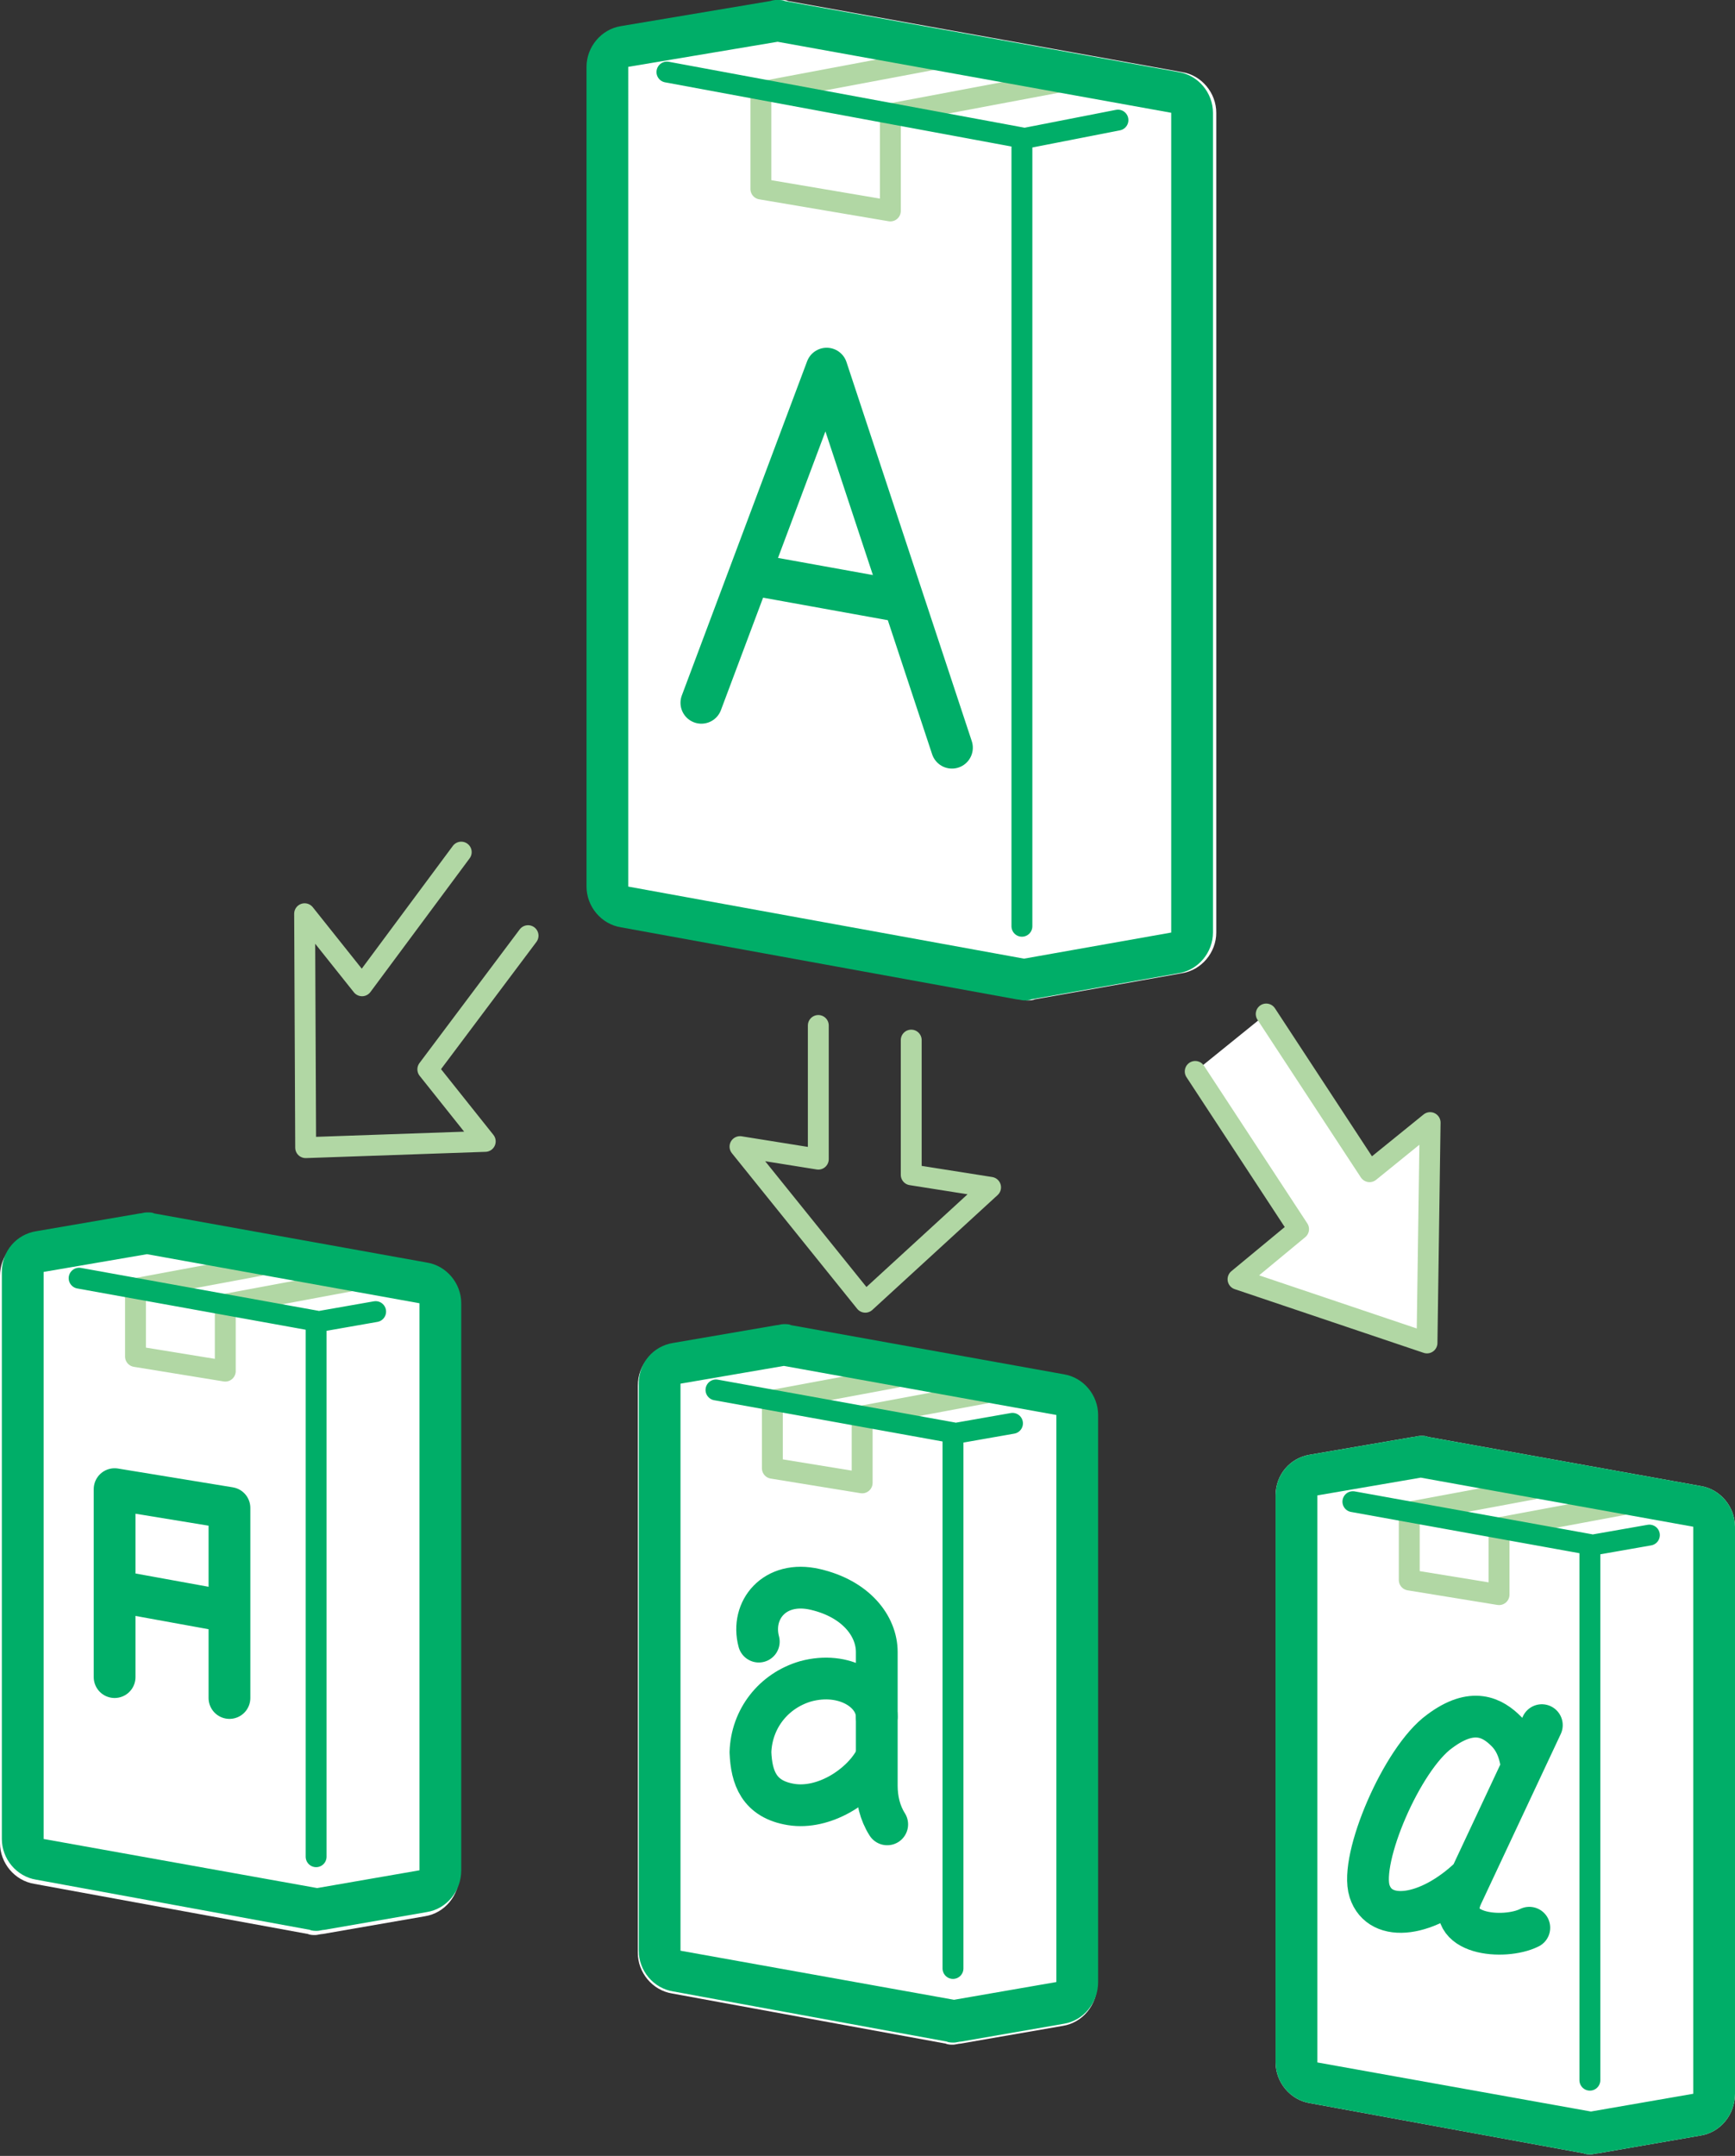 <svg width="359" height="446" viewBox="0 0 359 446" fill="none" xmlns="http://www.w3.org/2000/svg"><rect x="0" y="0" width="359" height="446" fill="#333333" stroke="none"/><path d="M161.579 0c-.432 0-.864 0-1.512.216l-30.893 5.185c-4.105.648-7.129 4.32-7.129 8.425v169.587c0 4.105 3.024 7.777 7.129 8.426l81.877 14.906c.432 0 1.08.216 1.512.216.432 0 1.08 0 1.513-.216l30.46-5.401c4.105-.648 7.13-4.321 7.13-8.425V23.332c0-4.105-3.025-7.777-7.13-8.426L163.091.216C162.659 0 162.227 0 161.579 0z" fill="#fff"/><path d="M194.166 12.1l-36.726 6.913v20.09l26.789 4.538V23.549l36.726-6.913m-51.634 195.51v27.653l-16.203-2.593 25.924 32.19 25.924-23.764-16.418-2.593v-27.868" stroke="#B1D7A4" stroke-width="4.321" stroke-linecap="round" stroke-linejoin="round"/><path d="M247.31 221.653l21.387 32.622-12.53 10.369 39.102 13.178.648-45.583-12.53 10.154L262 209.771" fill="#fff"/><path d="M247.31 221.653l21.387 32.622-12.53 10.369 39.102 13.178.648-45.583-12.53 10.154L262 209.771m-152.736-16.205l-20.74 27.652 11.882 14.907-37.158 1.296-.216-48.392 11.882 14.907 20.523-27.653" stroke="#B1D7A4" stroke-width="4.321" stroke-linecap="round" stroke-linejoin="round"/><path d="M211.448 28.733l19.875-3.888m-93.325-9.94l73.452 13.61v163.106" stroke="#00AE68" stroke-width="4.321" stroke-linecap="round" stroke-linejoin="round"/><path d="M160.897 8.641l81.445 14.69V192.92l-30.461 5.401-81.877-14.907V13.826l30.893-5.185zm0-8.641c-.432 0-.865 0-1.513.216l-30.893 5.185c-4.104.648-7.129 4.32-7.129 8.425v169.587c0 4.105 3.025 7.777 7.129 8.426l81.877 14.906c.433 0 1.081.216 1.513.216.432 0 1.08 0 1.512-.216l30.461-5.401c4.104-.648 7.129-4.321 7.129-8.425V23.332c0-4.105-3.025-7.777-7.129-8.426L162.409.216C161.977 0 161.545 0 160.897 0z" fill="#00AE68"/><path d="M145.126 145.391L171.05 76.26l25.924 78.42m-41.48-35.862l31.109 5.617" stroke="#00AE68" stroke-width="8.641" stroke-linecap="round" stroke-linejoin="round"/><path d="M31.541 251.898l56.385 10.153c4.105.648 7.13 4.321 7.13 8.426v117.306c0 4.321-3.025 7.994-7.13 8.642l-21.171 3.672c-.432 0-1.08.216-1.513.216-.432 0-1.08 0-1.512-.216l-56.6-10.369c-4.106-.649-7.13-4.321-7.13-8.426V263.996c0-4.321 3.024-7.778 7.13-8.426l21.387-3.672c.432 0 .864-.216 1.512-.216s1.08 0 1.512.216z" fill="#fff"/><path d="M72.106 265.072l-25.492 4.752v13.827l-18.579-3.025v-14.042l25.492-4.753" stroke="#B1D7A4" stroke-width="4.321" stroke-linecap="round" stroke-linejoin="round"/><path d="M77.725 271.337l-12.314 2.16m-.001 110.611V273.282l-49.039-8.857" stroke="#00AE68" stroke-width="4.321" stroke-linecap="round" stroke-linejoin="round"/><path d="M30.412 259.458L9.024 263.13v117.307l56.601 10.154 21.171-3.673V269.611l-56.384-10.153zm1.512-8.426l56.385 10.154c4.104.648 7.129 4.321 7.129 8.425v117.307c0 4.321-3.025 7.993-7.13 8.641l-21.17 3.673c-.433 0-1.08.216-1.513.216-.432 0-1.08 0-1.512-.216l-56.601-10.37c-4.105-.648-7.13-4.32-7.13-8.425V263.13c0-4.32 3.025-7.777 7.13-8.425l21.387-3.673c.432 0 .864-.216 1.513-.216.648 0 1.08 0 1.512.216z" fill="#00AE68"/><path d="M23.714 346.953v-38.887l23.764 3.889v39.318m-23.116-22.035l21.388 3.889" stroke="#00AE68" stroke-width="8.641" stroke-linecap="round" stroke-linejoin="round"/><path d="M163.514 274.577l56.385 10.154c4.104.648 7.129 4.321 7.129 8.425v117.307c0 4.321-3.025 7.993-7.129 8.641l-21.172 3.673c-.432 0-1.08.216-1.512.216-.432 0-1.08 0-1.512-.216l-56.601-10.37c-4.105-.648-7.129-4.32-7.129-8.425V286.675c0-4.32 3.024-7.777 7.129-8.425l21.387-3.673c.432 0 .864-.216 1.512-.216.649 0 1.081 0 1.513.216z" fill="#fff"/><path d="M203.885 288.191l-25.492 4.752v13.827l-18.579-3.025v-14.042l25.492-4.753" stroke="#B1D7A4" stroke-width="4.321" stroke-linecap="round" stroke-linejoin="round"/><path d="M209.501 294.454l-12.313 2.16m0 110.612V296.4l-49.04-8.857" stroke="#00AE68" stroke-width="4.321" stroke-linecap="round" stroke-linejoin="round"/><path d="M162.193 282.572l-21.388 3.673v117.306l56.601 10.154 21.172-3.673V292.726l-56.385-10.154zm1.512-8.425L220.09 284.3c4.105.648 7.129 4.321 7.129 8.426v117.306c0 4.321-3.024 7.994-7.129 8.642l-21.171 3.672c-.432 0-1.081.216-1.513.216-.432 0-1.08 0-1.512-.216l-56.601-10.369c-4.104-.649-7.129-4.321-7.129-8.426V286.245c0-4.321 3.025-7.778 7.129-8.426l21.388-3.672c.432 0 .864-.216 1.512-.216s1.08 0 1.512.216z" fill="#00AE68"/><path d="M157.007 339.607c-1.728-6.481 3.24-12.746 11.666-10.802 8.425 1.945 12.746 7.561 12.746 12.962v27.653c0 2.808.648 5.617 2.16 7.993" stroke="#00AE68" stroke-width="8.641" stroke-linecap="round" stroke-linejoin="round"/><path d="M181.419 355.159c0-5.185-6.697-9.506-14.69-7.345-6.697 1.944-11.234 7.777-11.45 14.69.216 5.185 1.729 9.721 8.426 10.802 6.697 1.08 14.258-3.673 17.282-9.074" stroke="#00AE68" stroke-width="8.641" stroke-linecap="round" stroke-linejoin="round"/><path d="M295.486 297.263l56.385 10.154c4.105.648 7.129 4.32 7.129 8.425v117.307c0 4.32-3.024 7.993-7.129 8.641l-21.171 3.672c-.432 0-1.08.217-1.512.217-.432 0-1.08-.001-1.513-.217l-56.601-10.369c-4.104-.648-7.129-4.321-7.129-8.426V309.361c0-4.321 3.025-7.777 7.129-8.426l21.388-3.672c.432 0 .864-.216 1.512-.216s1.08 0 1.512.216z" fill="#fff"/><path d="M335.669 311.309l-25.492 4.753v13.826l-18.579-3.025v-14.042l25.492-4.753" stroke="#B1D7A4" stroke-width="4.321" stroke-linecap="round" stroke-linejoin="round"/><path d="M341.286 317.572l-12.314 2.161m0 110.607V319.515l-49.039-8.858" stroke="#00AE68" stroke-width="4.321" stroke-linecap="round" stroke-linejoin="round"/><path d="M293.974 305.688l-21.387 3.673v117.306l56.601 10.154 21.171-3.672V315.842l-56.385-10.154zm1.512-8.425l56.385 10.154c4.105.648 7.129 4.32 7.129 8.425v117.307c0 4.32-3.024 7.993-7.129 8.641l-21.171 3.672c-.432 0-1.08.217-1.512.217-.432 0-1.08-.001-1.513-.217l-56.601-10.369c-4.104-.648-7.129-4.321-7.129-8.426V309.361c0-4.321 3.025-7.777 7.129-8.426l21.388-3.672c.432 0 .864-.216 1.512-.216s1.08 0 1.512.216z" fill="#00AE68"/><path d="M314.715 364.449c-.432-2.376-1.297-4.537-3.025-6.265-2.808-2.808-6.913-5.185-13.826 0-7.777 5.617-16.635 26.356-14.474 33.053 2.16 6.697 12.098 5.401 20.739-2.808m14.904-31.541s-11.45 24.412-16.418 34.997c-4.105 8.426 8.641 9.506 13.826 6.913" stroke="#00AE68" stroke-width="8.641" stroke-linecap="round" stroke-linejoin="round"/></svg>
